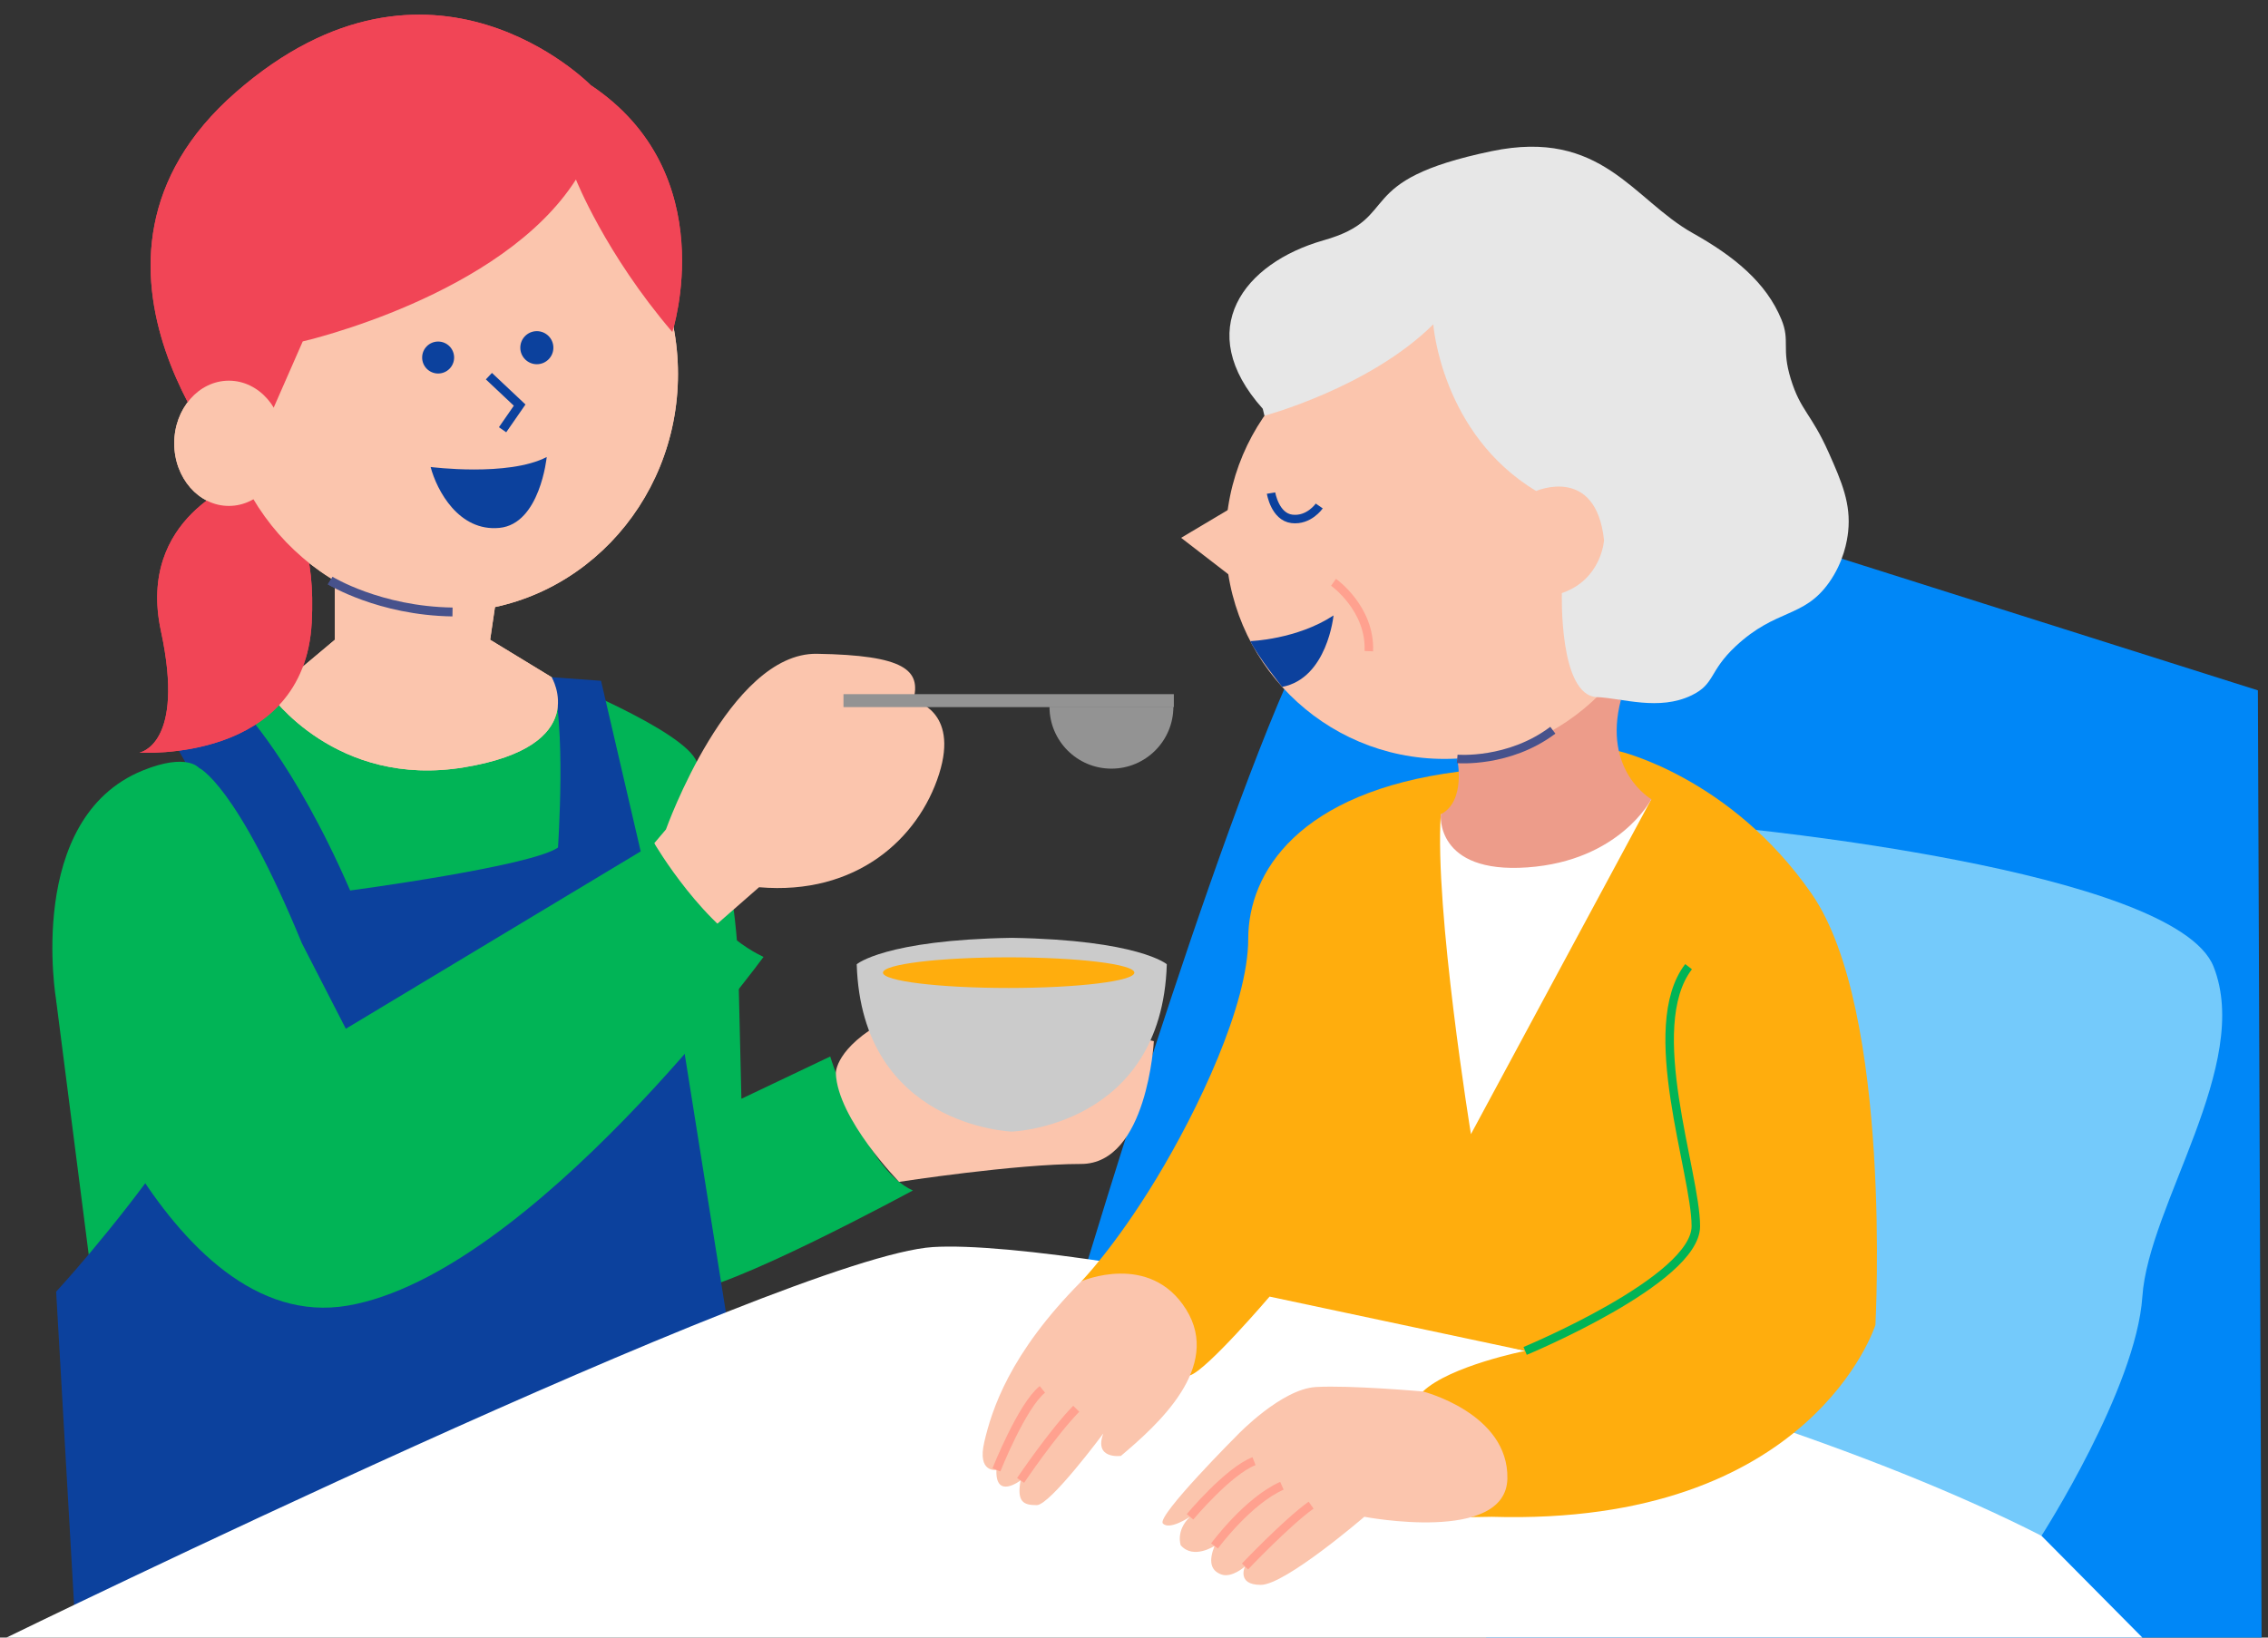 <?xml version="1.0" encoding="UTF-8"?><svg id="a" xmlns="http://www.w3.org/2000/svg" viewBox="0 0 144 104"><rect x="0" y="0" width="144" height="104" fill="#333333" stroke="none"/><path d="M5.704,80.235l-2.139-16.71,9.058-16.676,4.521-2.765,17.88-1.077s8.406,3.342,9.211,5.37c2.645,6.669,2.645,13.238,2.645,13.238l.193,8.165,5.641-2.685s2.166,7.181,5.248,8.507c0,0-11.967,6.496-14.555,6.429s-4.42-1.254-4.42-1.254l-33.283-.542Z" fill="#01b456" stroke-width="0"/><path d="M21.26,34.115v6.515l-4.116,3.454s4.175,6.005,12.344,4.643,5.536-5.72,5.536-5.72l-3.903-2.377.545-3.701-10.406-2.814Z" fill="#fbc5ad" stroke-width="0"/><path d="M10.882,46.849l4.397-1.941s3.372,3.399,6.953,11.645c0,0,11.505-1.534,13.197-2.729,0,0,.541-7.936-.404-10.817l3.137.229,4.885,21.022,3.523,22.104L4.751,102.737l-1.186-20.706s14.342-15.499,13.579-24.213l-6.263-10.969Z" fill="#0c419d" stroke-width="0"/><path d="M42.282,52.677s4.009-11.245,9.586-11.156c5.577.089,6.645,1.035,6.115,2.964,0,0,2.941.584,1.639,4.68s-5.256,7.712-11.427,7.181l-2.7,2.363s-3.375-2.652-3.954-5.159l.741-.873Z" fill="#fbc5ad" stroke-width="0"/><path d="M15.325,30.566s-6.671,2.26-5.106,9.511c1.565,7.251-1.369,7.72-1.369,7.72,0,0,10.466.69,10.942-8.261.476-8.95-4.467-8.97-4.467-8.97Z" fill="#f14556" stroke-width="0"/><ellipse cx="28.478" cy="23.752" rx="14.568" ry="15.112" fill="#fbc5ad" stroke-width="0"/><path d="M19.223,21.682s12.628-2.877,17.345-10.28c0,0,1.858,4.699,6.118,9.681,0,0,3.262-10.047-5.184-15.678,0,0-10.135-10.36-22.522.45-12.387,10.81.345,24.711.345,24.711l3.897-8.885Z" fill="#f14556" stroke-width="0"/><path d="M41.54,53.55s3.185,5.471,6.938,7.222c0,0-14.762,20.142-26.397,22.144-11.635,2.002-18.515-19.391-18.515-19.391,0,0-1.997-11.553,5.505-14.596,2.789-1.132,3.554-.169,3.554-.169,0,0,2.372,1.004,6.54,11.137l2.792,5.437,19.584-11.783Z" fill="#01b456" stroke-width="0"/><ellipse cx="14.531" cy="28.153" rx="3.468" ry="3.977" fill="#fbc5ad" stroke-width="0"/><path d="M20.963,36.87s3.125,1.928,7.768,1.995" fill="none" stroke="#47528c" stroke-miterlimit="10" stroke-width=".564"/><rect x="53.554" y="44.084" width="20.976" height=".823" fill="#939393" stroke-width="0"/><path d="M74.5,44.882c0,2.172-1.761,3.933-3.933,3.933s-3.933-1.761-3.933-3.933" fill="#939393" stroke-width="0"/><circle cx="27.818" cy="22.706" r="1.015" fill="#0c419d" stroke-width="0"/><circle cx="34.085" cy="22.081" r="1.05" fill="#0c419d" stroke-width="0"/><polyline points="31.042 23.889 32.994 25.727 31.909 27.292" fill="none" stroke="#0c419d" stroke-miterlimit="10" stroke-width=".564"/><path d="M68.664,81.369s10.08-33.739,15.161-42.284c5.081-8.545,28.013-5.218,28.013-5.218l31.52,9.976.233,60.157h-49.219l-25.71-22.631Z" fill="#0087f7" stroke-width="0"/><path d="M109.976,52.549s28.112,2.63,30.569,8.842-4.128,15.122-4.522,20.959-6.405,15.185-6.405,15.185l-22.407-5.794,2.765-39.192Z" fill="#74cafb" stroke-width="0"/><path d="M.408,104s49.609-24.22,58.822-24.802c9.213-.582,48.678,7.28,70.389,18.337l6.405,6.464H.408Z" fill="#fff" stroke-width="0"/><path d="M102.788,47.703s7.078,1.631,12.23,9.049c5.151,7.418,4.057,27.392,4.057,27.392,0,0-4.021,12.799-24.364,12.184l-1.294.021s-4.797-6.349-3.072-7.981c1.725-1.632,6.491-2.576,6.491-2.576l-16.229-3.448s-3.972,4.659-5.049,5.001-6.893-5.977-6.893-5.977c0,0,2.111-2.159,4.747-6.505,2.636-4.346,5.84-11.042,5.841-15.246s3.19-9.311,13.363-10.613l10.173-1.302Z" fill="#ffad0d" stroke-width="0"/><path d="M104.846,50.756l-11.453,21.271s-2.319-14.248-1.914-20.313" fill="#fff" stroke-width="0"/><path d="M92.521,48.197s.582,2.684-1.042,3.516c0,0-.375,3.789,5.497,3.373,5.872-.416,7.87-4.331,7.87-4.331,0,0-3.113-1.784-1.932-6.305l-1.775-.607-8.619,4.354Z" fill="#ed9c8a" stroke-width="0"/><circle cx="91.712" cy="34.303" r="13.894" fill="#fbc5ad" stroke-width="0"/><polygon points="78.649 36.979 74.991 34.156 80.702 30.756 78.649 36.979" fill="#fbc5ad" stroke-width="0"/><path d="M91.002,20.599s.507,6.951,6.531,10.583c0,0,3.793-1.669,4.31,3.122,0,0-.137,2.487-2.677,3.363,0,0-.195,6.506,2.224,6.604,1.625.066,3.937.898,6.023-.117,1.493-.726,1.073-1.509,2.79-3.114,2.574-2.406,4.299-1.766,5.914-4.025.952-1.333,1.168-2.698,1.226-3.246.189-1.775-.402-3.151-1.226-5.004-1.128-2.537-1.789-2.657-2.419-4.707-.601-1.958-.027-2.387-.588-3.759-.969-2.37-3.033-4.039-5.632-5.494-3.792-2.124-5.776-6.658-12.764-5.206-9.065,1.884-5.59,4.22-10.672,5.661-5.082,1.441-8.343,5.696-3.868,10.698l.108.445s6.671-1.786,10.72-5.804Z" fill="#e7e7e7" stroke-width="0"/><path d="M79.386,40.716s2.953-.098,5.282-1.631c0,0-.389,3.99-3.26,4.539,0,0-1.57-1.958-2.023-2.908Z" fill="#0c419d" stroke-width="0"/><path d="M80.702,31.315s.245,1.507,1.325,1.638,1.735-.819,1.735-.819" fill="none" stroke="#0c419d" stroke-miterlimit="10" stroke-width=".539"/><path d="M84.668,36.979s2.356,1.665,2.242,4.375" fill="none" stroke="#ffa18f" stroke-miterlimit="10" stroke-width=".539"/><path d="M92.521,48.197s3.276.283,6.072-1.822" fill="none" stroke="#47528c" stroke-miterlimit="10" stroke-width=".539"/><path d="M90.344,88.369s5.45,1.384,5.363,5.536c-.087,4.152-9.083,2.422-9.083,2.422,0,0-5.017,4.325-6.574,4.325s-1.003-1.17-1.003-1.17c0,0-.841.757-1.514.505s-.799-.841-.421-1.808c0,0-1.346.883-2.145-.042,0,0-.336-.925.589-1.808,0,0-1.304.883-1.724.421s4.752-5.635,4.752-5.635c0,0,2.776-2.902,4.962-3.028,2.187-.126,6.797.283,6.797.283Z" fill="#fbc5ad" stroke-width="0"/><path d="M68.664,81.369s4.345-1.891,6.645,1.789c2.3,3.68-1.84,7.361-4.141,9.303,0,0-1.736.236-1.116-1.424,0,0-3.377,4.551-4.228,4.551s-1.272-.21-1.024-1.572c0,0-1.609,1.238-1.535-.668,0,0-1.238.223-.767-1.782.47-2.005,1.587-5.599,6.166-10.197Z" fill="#fbc5ad" stroke-width="0"/><path d="M79.048,99.483s2.638-2.783,4.197-3.894" fill="none" stroke="#ffa18f" stroke-miterlimit="10" stroke-width=".539"/><path d="M77.113,98.179s2.087-2.848,4.278-3.822" fill="none" stroke="#ffa18f" stroke-miterlimit="10" stroke-width=".539"/><path d="M75.557,96.329s2.422-2.903,4.064-3.535" fill="none" stroke="#ffa18f" stroke-miterlimit="10" stroke-width=".539"/><path d="M64.8,94.017s2.015-2.993,3.532-4.551" fill="none" stroke="#ffa18f" stroke-miterlimit="10" stroke-width=".539"/><path d="M63.265,93.349s1.612-4.068,2.918-5.113" fill="none" stroke="#ffa18f" stroke-miterlimit="10" stroke-width=".539"/><path d="M53.069,68.15s-.05-1.596,3.189-3.351c3.239-1.755,17.003,1.322,17.003,1.322,0,0-.414,7.799-4.619,7.799s-11.557,1.137-11.557,1.137c0,0-3.913-3.999-4.016-6.907Z" fill="#fbc5ad" stroke-width="0"/><path d="M64.239,59.56c-8.058.133-9.844,1.677-9.844,1.677.316,10.312,9.844,10.628,9.844,10.628,0,0,9.528-.316,9.844-10.628,0,0-1.786-1.544-9.844-1.677Z" fill="#cbcbcb" stroke-width="0"/><ellipse cx="64.042" cy="61.771" rx="7.981" ry=".973" fill="#ffad0d" stroke-width="0"/><path d="M27.341,29.658s4.928.633,7.371-.634c0,0-.419,4.249-3.001,4.501s-3.978-2.381-4.37-3.867Z" fill="#0c419d" stroke-width="0"/><path d="M96.835,85.793s10.837-4.495,10.837-7.918-3.411-12.641-.461-16.484" fill="none" stroke="#01b456" stroke-miterlimit="10" stroke-width=".539"/><path d="M21.26,34.115v6.515l-4.116,3.454s4.175,6.005,12.344,4.643,5.536-5.72,5.536-5.72l-3.903-2.377.545-3.701-10.406-2.814Z" fill="#fbc5ad" stroke-width="0"/><path d="M15.325,30.566s-6.671,2.26-5.106,9.511c1.565,7.251-1.369,7.72-1.369,7.72,0,0,10.466.69,10.942-8.261.476-8.95-4.467-8.97-4.467-8.97Z" fill="#f14556" stroke-width="0"/><ellipse cx="28.478" cy="23.752" rx="14.568" ry="15.112" fill="#fbc5ad" stroke-width="0"/><path d="M19.223,21.682s12.628-2.877,17.345-10.28c0,0,1.858,4.699,6.118,9.681,0,0,3.262-10.047-5.184-15.678,0,0-10.135-10.36-22.522.45-12.387,10.81.345,24.711.345,24.711l3.897-8.885Z" fill="#f14556" stroke-width="0"/><ellipse cx="14.531" cy="28.153" rx="3.468" ry="3.977" fill="#fbc5ad" stroke-width="0"/><path d="M20.963,36.87s3.125,1.928,7.768,1.995" fill="none" stroke="#47528c" stroke-miterlimit="10" stroke-width=".564"/><circle cx="27.818" cy="22.706" r="1.015" fill="#0c419d" stroke-width="0"/><circle cx="34.085" cy="22.081" r="1.05" fill="#0c419d" stroke-width="0"/><polyline points="31.042 23.889 32.994 25.727 31.909 27.292" fill="none" stroke="#0c419d" stroke-miterlimit="10" stroke-width=".564"/><path d="M27.341,29.658s4.928.633,7.371-.634c0,0-.419,4.249-3.001,4.501s-3.978-2.381-4.37-3.867Z" fill="#0c419d" stroke-width="0"/></svg>